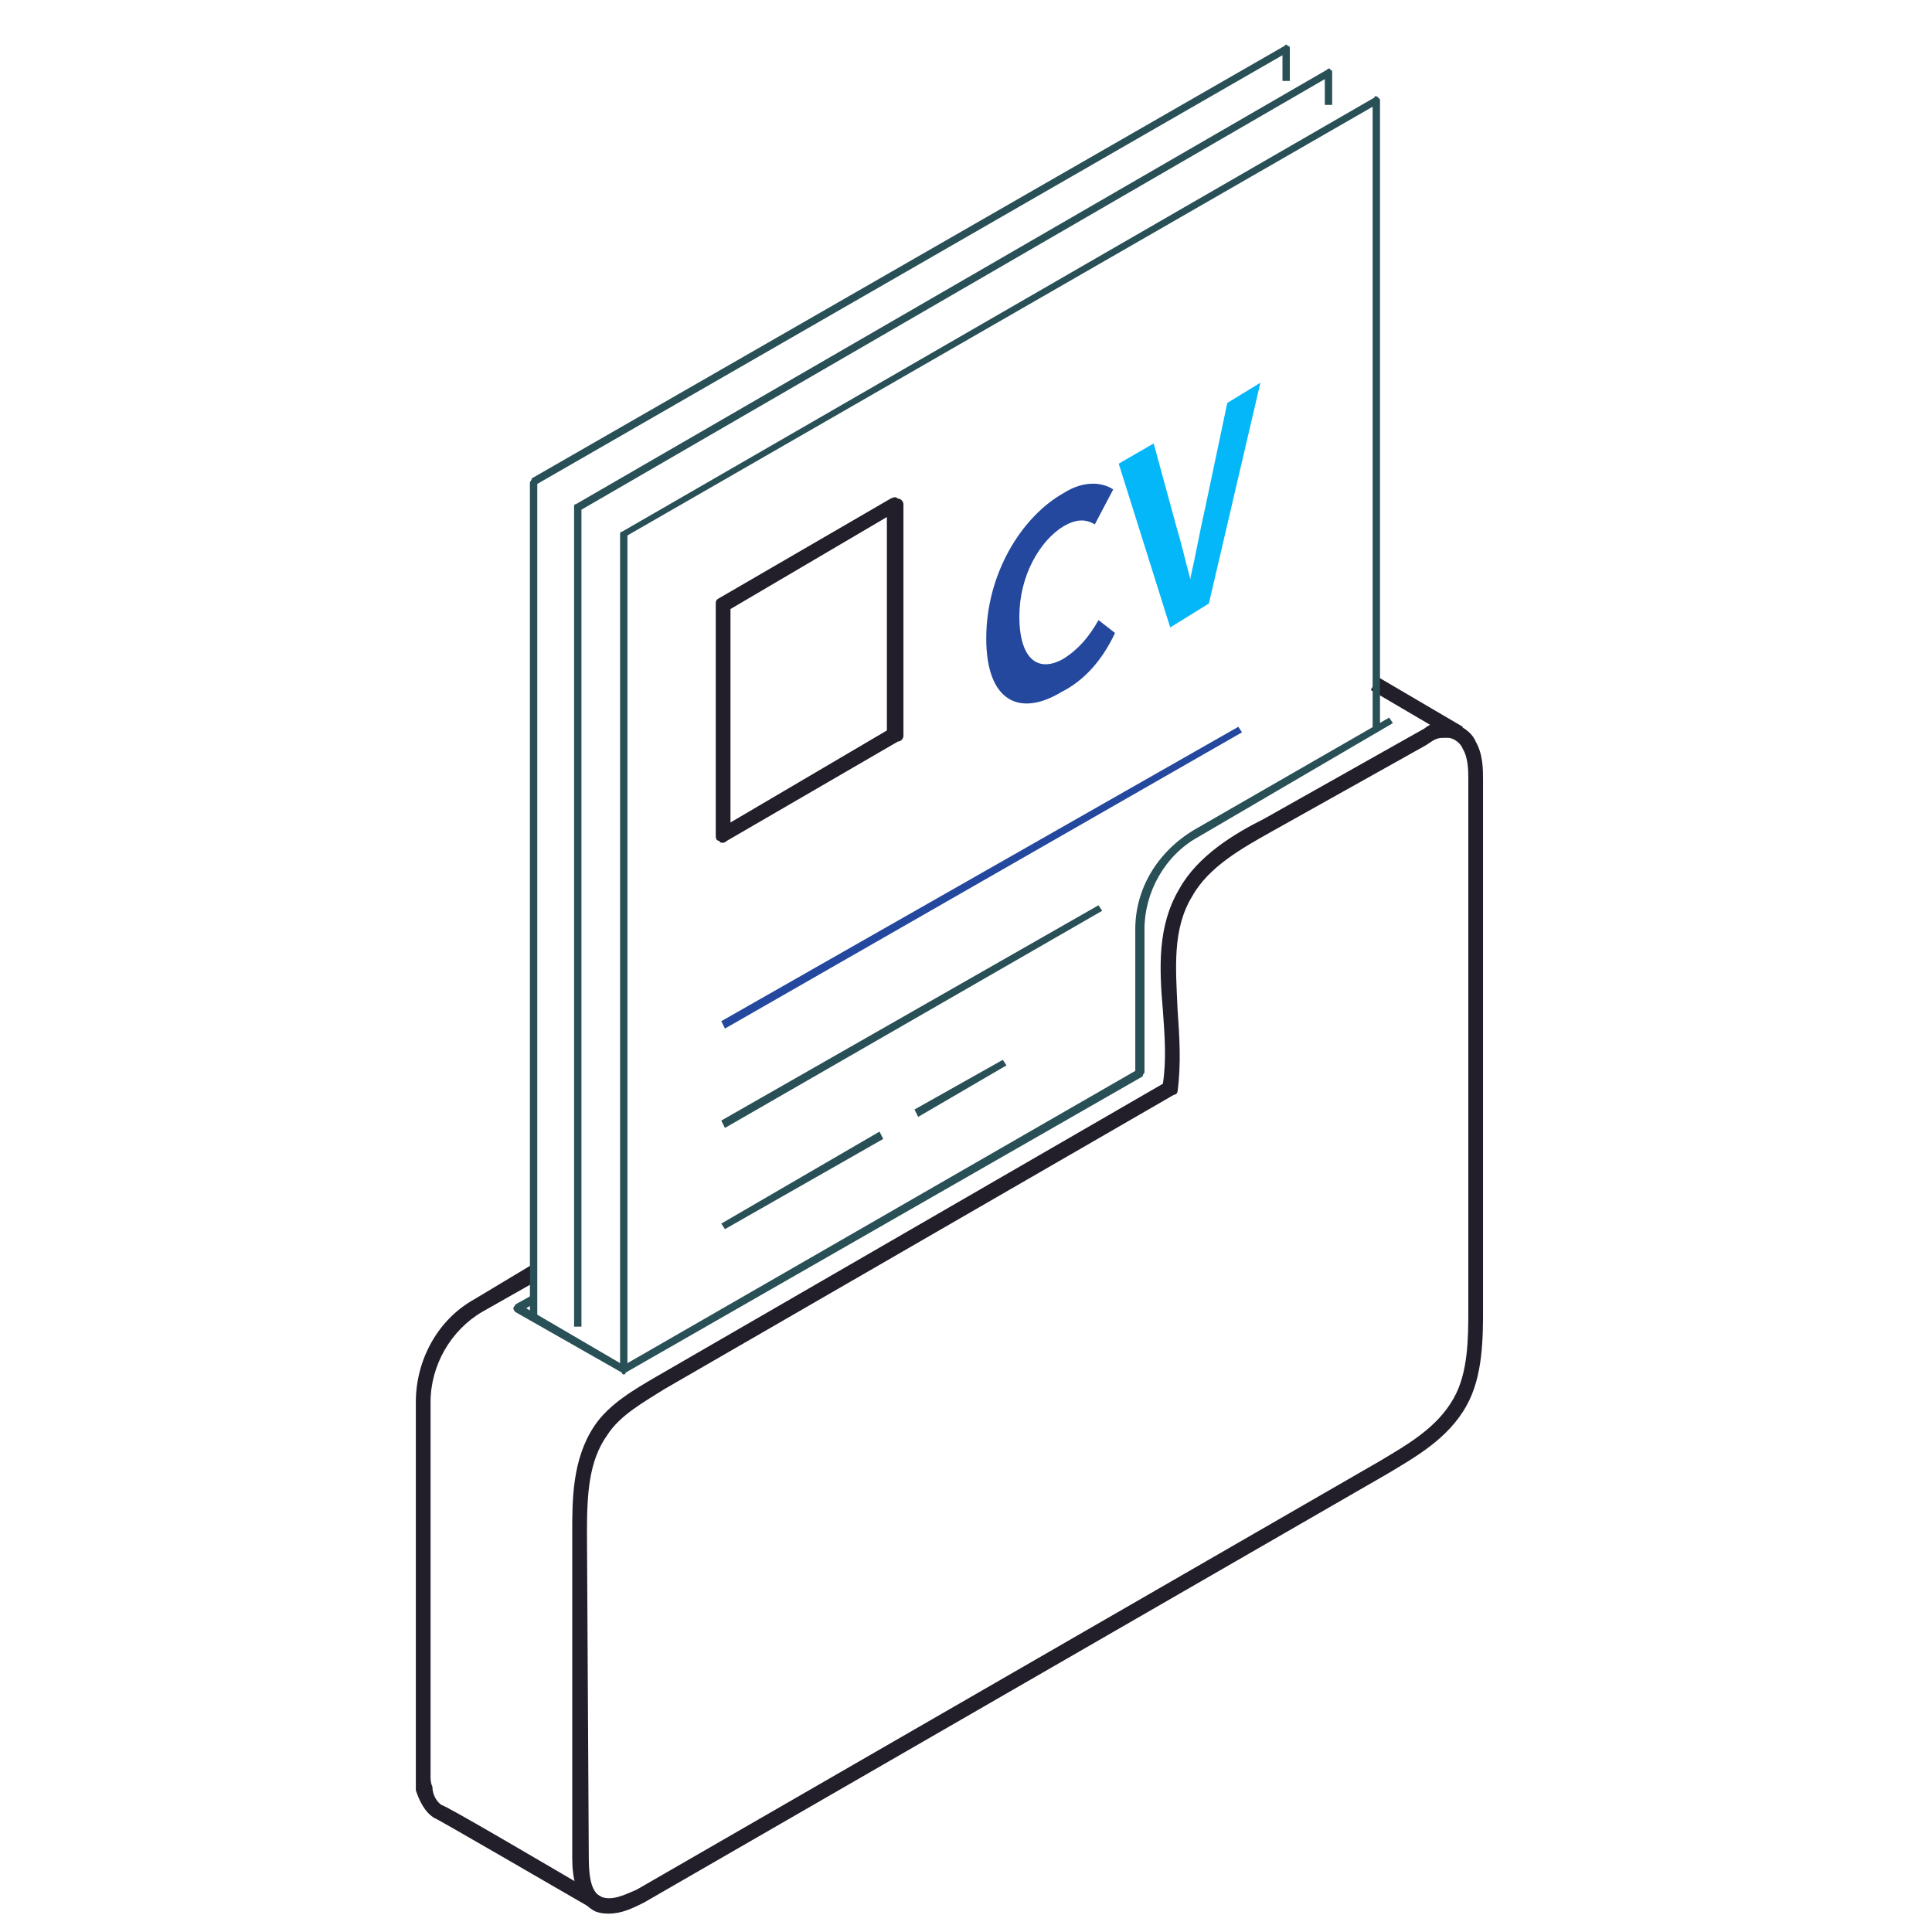 <?xml version="1.0" encoding="UTF-8"?>
<!-- Creator: CorelDRAW X7 -->
<svg xmlns="http://www.w3.org/2000/svg" xmlns:xlink="http://www.w3.org/1999/xlink" xml:space="preserve" width="10.499mm" height="10.499mm" shape-rendering="geometricPrecision" text-rendering="geometricPrecision" image-rendering="optimizeQuality" fill-rule="evenodd" clip-rule="evenodd" viewBox="0 0 1050 1050">
 <g id="Layer_x0020_1">
  <path fill="#221E2A" fill-rule="nonzero" d="M323 1038c-14,-8 -86,-50 -87,-50 -5,-3 -8,-9 -10,-15 0,-3 0,-5 0,-8l0 -203c0,-23 12,-45 32,-56l30 -18 4 8 -30 17c-17,10 -28,29 -28,49l0 203c0,2 0,4 1,6 0,4 2,8 5,10 2,0 58,33 87,50l-4 7z"></path>
  <polygon fill="#221E2A" fill-rule="nonzero" points="791,402 745,375 749,368 795,395 "></polygon>
  <path fill="#285056" fill-rule="nonzero" d="M292 716l-4 0 0 -454c0,0 1,-1 1,-2l409 -235c1,-1 1,-1 2,0 1,0 1,1 1,1l0 18 -4 0 0 -14 -405 233 0 453z"></path>
  <path fill="#285056" fill-rule="nonzero" d="M316 721l-4 0 0 -446c0,0 0,-1 1,-1l408 -236c1,-1 2,-1 2,0 1,0 1,1 1,1l0 18 -4 0 0 -14 -404 234 0 444z"></path>
  <path fill="#285056" fill-rule="nonzero" d="M341 745l-4 0 0 -455c0,0 0,-1 1,-1l409 -236c0,-1 1,-1 2,0 0,0 1,1 1,1l0 343 -4 0 0 -339 -405 233 0 454z"></path>
  <path fill="#23489D" fill-rule="nonzero" d="M536 347c0,-35 19,-66 42,-79 11,-7 21,-6 27,-2l-10 19c-5,-3 -10,-3 -17,1 -13,8 -24,27 -24,49 0,23 10,31 24,23 8,-5 14,-12 19,-21l9 7c-7,15 -17,26 -29,32 -23,14 -41,5 -41,-29z"></path>
  <path fill="#03B7F9" fill-rule="nonzero" d="M608 252l19 -11 12 44c3,10 5,19 8,30l0 -1c3,-13 5,-25 8,-38l12 -57 18 -11 -28 120 -21 13 -28 -89z"></path>
  <path fill="#221E2A" fill-rule="nonzero" d="M397 331l0 116 85 -50 0 -116 -85 50zm-4 127c-1,0 -2,0 -2,-1 -2,0 -2,-2 -2,-3l0 -126c0,-1 0,-2 2,-3l93 -54c2,-1 3,-1 4,0 2,0 3,2 3,3l0 126c0,1 -1,3 -3,3l-93 54c-1,1 -2,1 -2,1z"></path>
  <polygon fill="#285056" fill-rule="nonzero" points="394,668 392,665 478,615 480,619 "></polygon>
  <polygon fill="#285056" fill-rule="nonzero" points="394,613 392,609 597,492 599,495 "></polygon>
  <polygon fill="#23489D" fill-rule="nonzero" points="394,559 392,555 673,395 675,398 "></polygon>
  <polygon fill="#285056" fill-rule="nonzero" points="499,607 497,603 545,576 547,579 "></polygon>
  <path fill="#221E2A" fill-rule="nonzero" d="M785 401c-2,0 -4,0 -7,2l-3 2c0,0 -84,47 -84,47 -16,9 -34,19 -43,35 -11,18 -9,39 -8,62 1,14 2,29 0,44 0,1 -1,2 -2,2l-277 160c-11,7 -24,14 -31,25 -10,14 -11,32 -11,53l1 177c0,12 2,19 7,21 6,2 12,-1 19,-4l404 -233c15,-9 31,-18 40,-34 8,-14 8,-33 8,-49l0 -287c0,-5 0,-12 -3,-17 -1,-3 -5,-6 -8,-6 0,0 -1,0 -2,0zm-454 639c-2,0 -4,0 -7,-1 -11,-5 -13,-19 -13,-29l0 -177c0,-18 0,-40 12,-58 8,-12 22,-20 34,-27l275 -159c2,-13 1,-26 0,-40 -2,-23 -3,-46 9,-66 10,-18 30,-30 46,-38l87 -49c4,-3 8,-5 15,-3 5,1 11,5 13,10 4,7 4,15 4,21l0 287c0,16 0,37 -9,53 -10,18 -28,28 -43,37l-404 233c-6,3 -12,6 -19,6z"></path>
  <path fill="#285056" fill-rule="nonzero" d="M339 747c0,0 -1,0 -1,-1l-58 -33c0,0 -1,-1 -1,-2 0,-1 1,-1 1,-2l9 -5 2 4 -5 3 53 31 278 -160 0 -77c0,-22 12,-42 32,-54l106 -61 2 3 -106 62c-18,10 -29,30 -29,50l0 78c0,0 -1,1 -1,2l-281 161c0,1 -1,1 -1,1z"></path>
 </g>
</svg>
